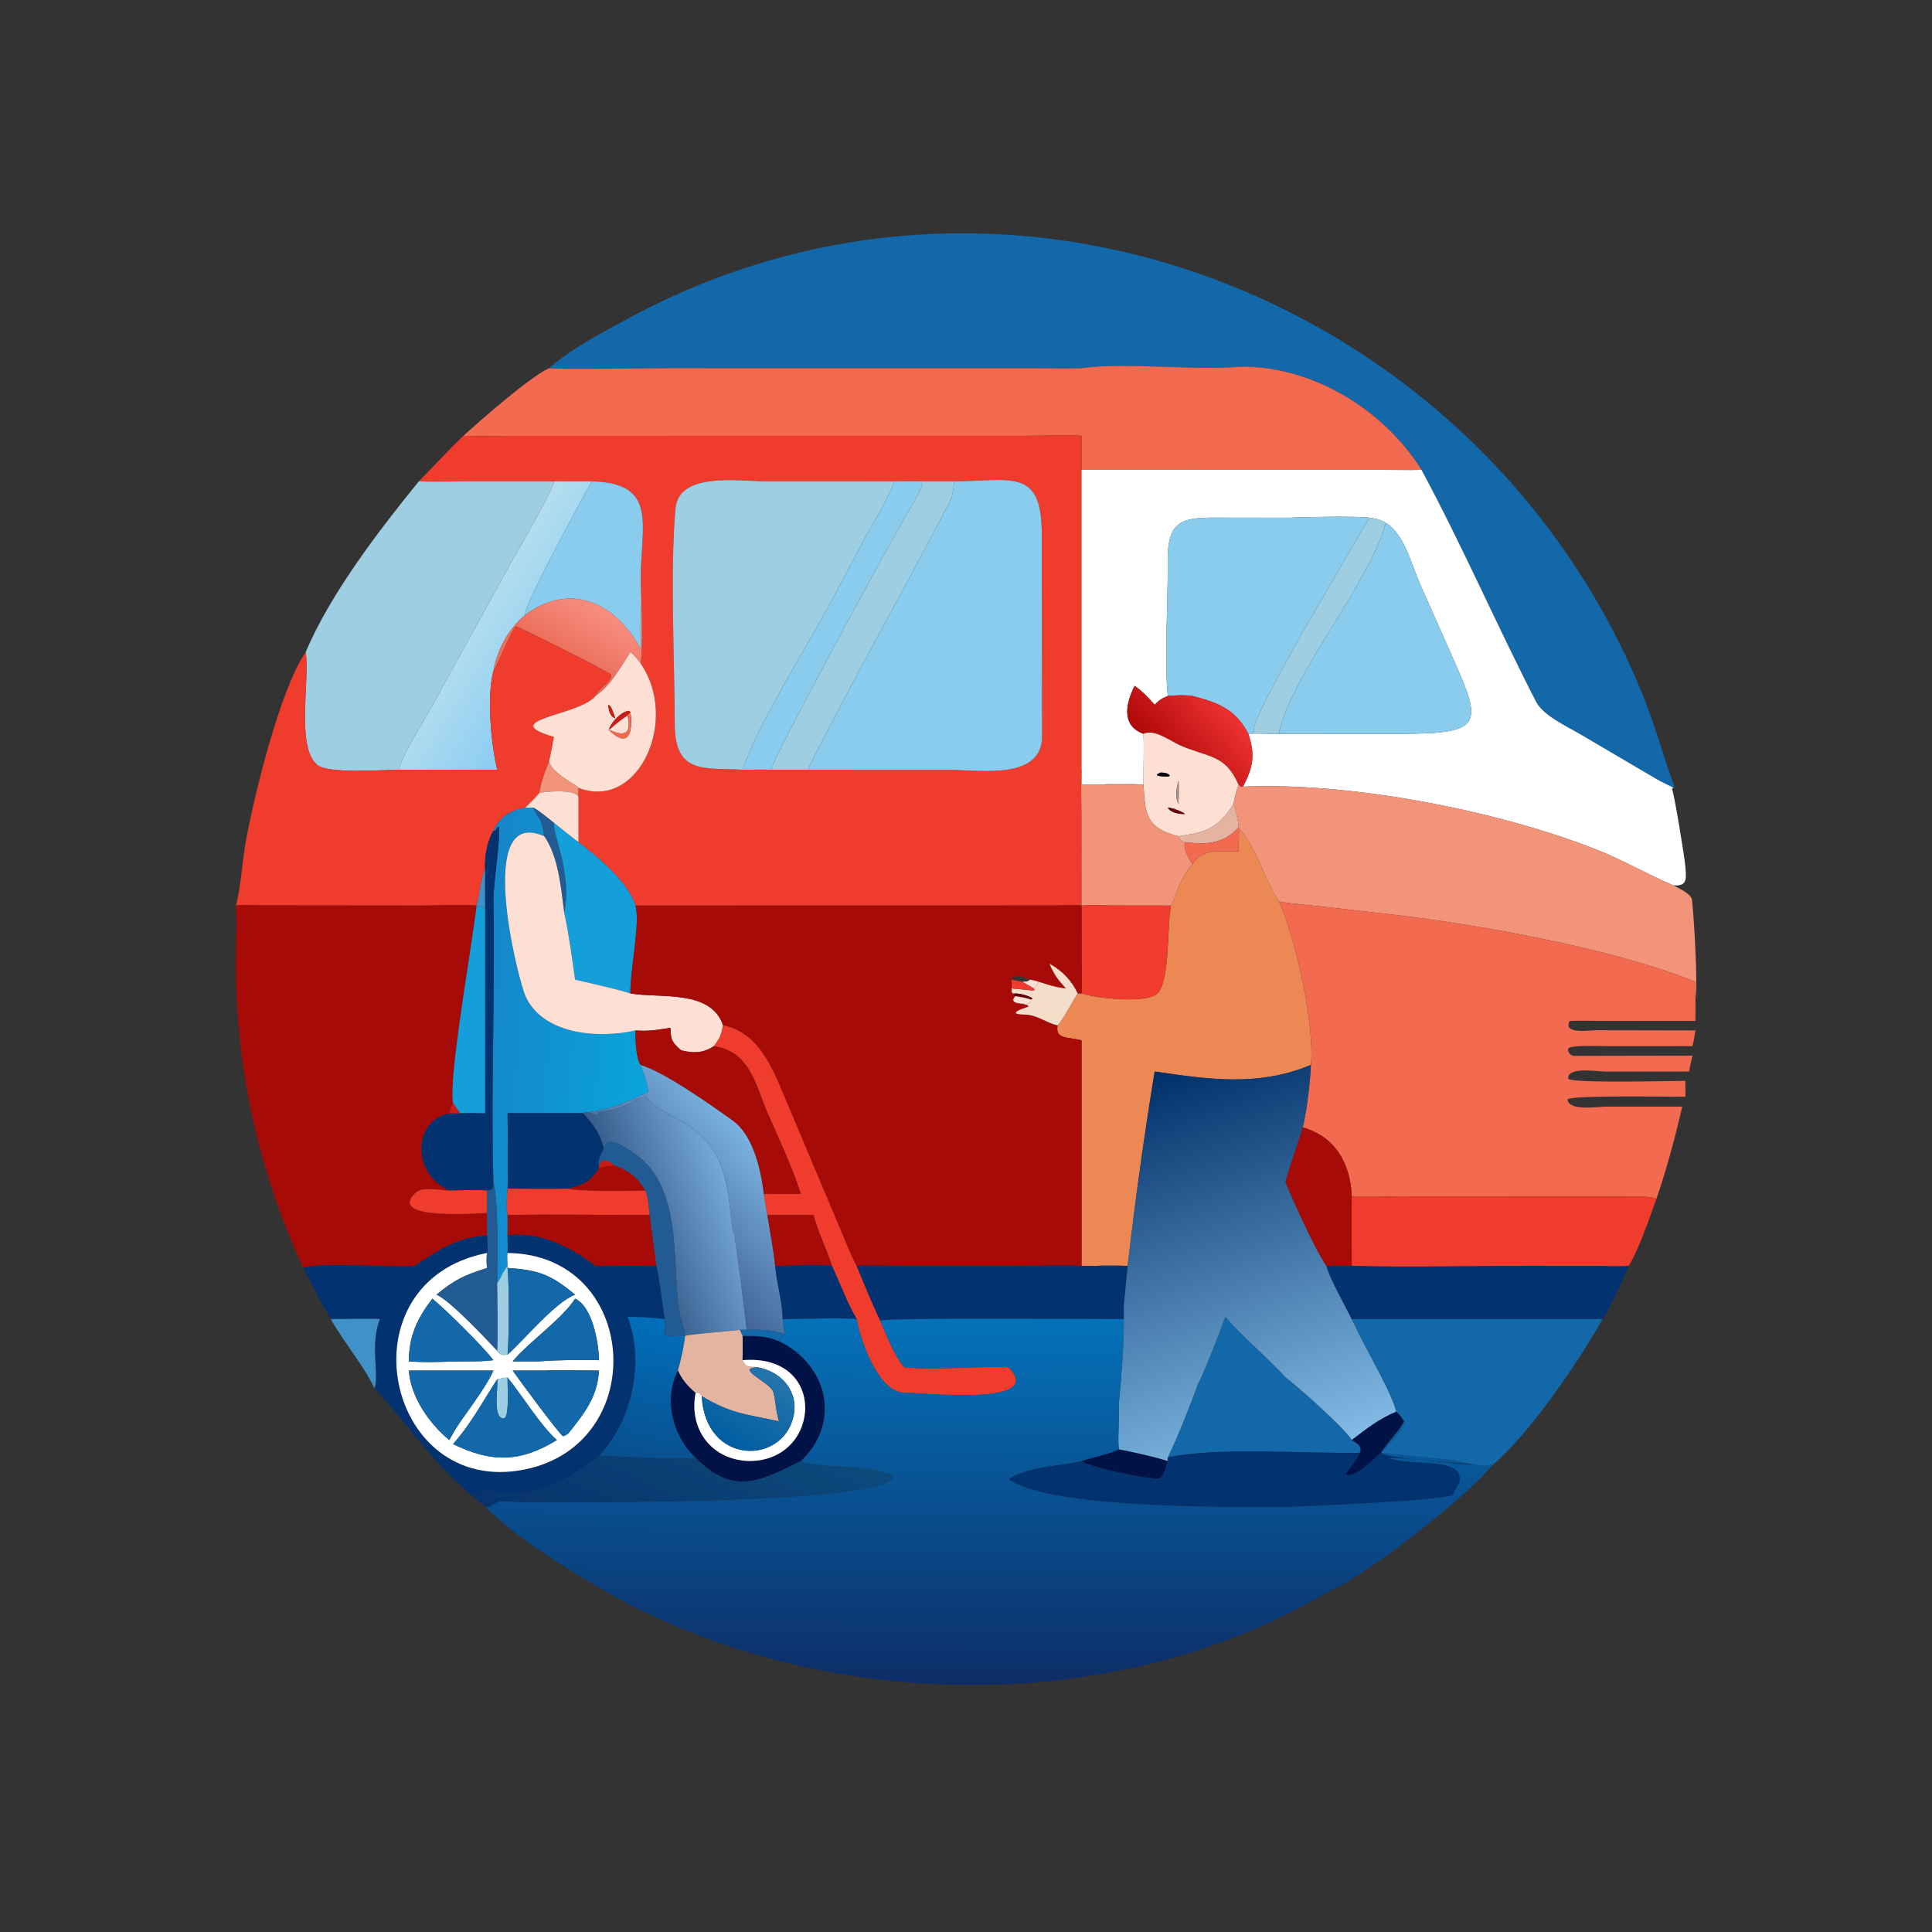 <?xml version="1.0" encoding="utf-8" ?><svg xmlns="http://www.w3.org/2000/svg" xmlns:xlink="http://www.w3.org/1999/xlink" width="1024" height="1024" viewBox="0 0 1024 1024"><rect x="0" y="0" width="1024" height="1024" fill="#333333" stroke="none"/><path fill="#1368AA" transform="scale(2 2)" d="M145.494 97.577C151.467 92.314 160.034 87.874 167.008 84.121C268.896 29.292 394.105 80.359 435.842 185.438C438.911 193.209 440.912 200.864 443.693 208.335L443.489 208.792C443 208.454 440.273 207.219 439.149 206.553L418.634 194.489C414.88 192.274 408.99 189.691 407.018 185.855C396.632 165.652 387.468 144.474 376.706 124.509C366.76 108.571 347.89 97.04 328.939 97.171C315.961 98.284 298.065 95.926 286.62 97.577C282.565 97.721 278.373 97.584 274.292 97.581L177.172 97.573C174.131 97.573 146.702 97.958 145.494 97.577Z"/><path fill="#F26A4F" transform="scale(2 2)" d="M122.799 115.498C127.125 111.576 140.387 99.883 145.494 97.577C146.702 97.958 174.131 97.573 177.172 97.573L274.292 97.581C278.373 97.584 282.565 97.721 286.62 97.577C298.065 95.926 315.961 98.284 328.939 97.171C347.89 97.04 366.76 108.571 376.706 124.509C373.498 124.648 369.847 124.518 366.589 124.516L286.62 124.509L286.62 115.498C283.375 115.177 276.291 115.484 272.609 115.49L137.149 115.505C132.502 115.513 127.404 115.648 122.799 115.498Z"/><path fill="#EF3C2D" transform="scale(2 2)" d="M110.993 127.559C115.035 123.498 118.604 119.499 122.799 115.498C127.404 115.648 132.502 115.513 137.149 115.505L272.609 115.49C276.291 115.484 283.375 115.177 286.62 115.498L286.62 124.509L286.62 203.455C286.358 207.485 286.603 212.916 286.613 217.07L286.62 239.983L286.62 239.983C285.973 239.823 280.185 239.958 279.107 239.962L168.402 239.983C166.507 233.808 158.43 227.089 153.31 223.201L153.31 211.126C153.206 210.096 153.223 209.834 153.31 208.792C169.252 214.927 180.069 190.811 169.795 175.858C170.497 169.984 170.029 159.681 169.795 153.687C169.776 139.261 174.596 128.012 156.848 127.559L146.787 127.559L123.295 127.563C119.322 127.568 114.892 127.733 110.993 127.559ZM236.919 127.559L202.582 127.544C195.749 127.543 179.846 125.017 179.005 134.762C177.527 151.877 178.777 174.5 178.811 191.967C178.837 205.522 187.028 203.33 196.794 203.996C199.313 203.974 201.877 203.921 204.391 203.996L214.065 203.996L251.271 204.011C259.439 204.012 276.726 207.041 276.155 194.531L276.089 141.566C276.062 123.841 267.994 127.491 252.957 127.559L244.536 127.559C242.026 127.489 239.436 127.541 236.919 127.559Z"/><path fill="white" transform="scale(2 2)" d="M286.62 124.509L366.589 124.516C369.847 124.518 373.498 124.648 376.706 124.509C387.468 144.474 396.632 165.652 407.018 185.855C408.99 189.691 414.88 192.274 418.634 194.489L439.149 206.553C440.273 207.219 443 208.454 443.489 208.792L443.061 209.038C443.599 209.703 446.467 227.367 446.622 229.515C446.846 232.606 447.381 234.939 443.489 234.64C436.88 231.902 430.528 228.086 423.159 225.176C397.014 214.853 358.173 207.234 329.41 208.465C332.067 203.285 332.726 200.15 330.813 194.464C334.271 194.26 337.805 194.637 340.671 194.464L369.424 194.485C393.376 194.501 393.169 192.596 384.653 173.521L376.268 154.607C374.044 149.596 372.178 141.521 367.265 138.567C365.795 137.694 364.571 137.388 362.883 137.206C360.373 136.743 344.943 136.988 341.88 137.206L325.846 137.185C314.087 137.156 309.158 136.541 309.466 149.405C309.55 159.475 308.499 175.181 309.491 184.44C307.875 185.084 307.212 185.498 306 186.77C304.382 184.958 302.708 183.117 300.684 181.755C298.409 186.316 296.985 192.251 303.028 194.464C303.224 199.065 302.976 203.382 303.028 207.948C300.401 207.767 294.647 207.476 292.167 207.948C290.416 208 288.394 207.949 286.62 207.948C286.669 206.338 286.697 205.062 286.62 203.455L286.62 124.509Z"/><path fill="#9DCEE2" transform="scale(2 2)" d="M196.794 203.996C187.028 203.33 178.837 205.522 178.811 191.967C178.777 174.5 177.527 151.877 179.005 134.762C179.846 125.017 195.749 127.543 202.582 127.544L236.919 127.559C236.199 130.757 230.95 139.334 229.043 142.856L219.373 161.044C213.189 172.409 200.573 192.52 196.794 203.996Z"/><path fill="#8ACCED" transform="scale(2 2)" d="M236.919 127.559C239.436 127.541 242.026 127.489 244.536 127.559C244.87 129.065 240.396 136.012 239.412 137.762L229.937 154.91C226.915 160.392 204.745 201.368 204.391 203.996C201.877 203.921 199.313 203.974 196.794 203.996C200.573 192.52 213.189 172.409 219.373 161.044L229.043 142.856C230.95 139.334 236.199 130.757 236.919 127.559Z"/><path fill="#9DCEE2" transform="scale(2 2)" d="M244.536 127.559L252.957 127.559C252.519 129.264 252.777 130.808 251.77 132.763C239.454 156.664 226.005 179.892 214.065 203.996L204.391 203.996C204.745 201.368 226.915 160.392 229.937 154.91L239.412 137.762C240.396 136.012 244.87 129.065 244.536 127.559Z"/><path fill="#8ACCED" transform="scale(2 2)" d="M252.957 127.559C267.994 127.491 276.062 123.841 276.089 141.566L276.155 194.531C276.726 207.041 259.439 204.012 251.271 204.011L214.065 203.996C226.005 179.892 239.454 156.664 251.77 132.763C252.777 130.808 252.519 129.264 252.957 127.559Z"/><path fill="#9DCEE2" transform="scale(2 2)" d="M81.001 172.815C87.612 157.228 100.426 140.565 110.993 127.559C114.892 127.733 119.322 127.568 123.295 127.563L146.787 127.559C147.092 129.014 136.788 146.643 135.088 149.699L114.117 187.818C112.434 190.878 105.81 201.307 105.822 203.996C101.706 203.993 87.081 205.145 84.124 202.759C78.35 198.152 82.169 180.169 81.001 172.815Z"/><defs><linearGradient id="gradient_0" gradientUnits="userSpaceOnUse" x1="125.256" y1="162.29" x2="147.787" y2="176.352"><stop offset="0" stop-color="#B5DEEE"/><stop offset="1" stop-color="#8BCDF3"/></linearGradient></defs><path fill="url(#gradient_0)" transform="scale(2 2)" d="M146.787 127.559L156.848 127.559C153.4 133.707 138.355 161.34 139.214 162.937C134.597 166.853 131.915 171.913 130.754 177.833C128.958 184.519 130.121 197.157 131.767 203.996L105.822 203.996C105.81 201.307 112.434 190.878 114.117 187.818L135.088 149.699C136.788 146.643 147.092 129.014 146.787 127.559Z"/><path fill="#8ACCED" transform="scale(2 2)" d="M156.848 127.559C174.596 128.012 169.776 139.261 169.795 153.687C169.71 159.69 169.968 166.07 169.795 171.973C163.261 159.896 151.315 154.008 139.214 162.937C138.355 161.34 153.4 133.707 156.848 127.559Z"/><path fill="#8ACCED" transform="scale(2 2)" d="M309.491 184.44C308.499 175.181 309.55 159.475 309.466 149.405C309.158 136.541 314.087 137.156 325.846 137.185L341.88 137.206C344.943 136.988 360.373 136.743 362.883 137.206C358.821 144.405 331.709 189.355 332.29 193.524L332.354 193.94C331.765 194.423 331.665 194.302 330.813 194.464C327.481 187.972 322.758 186.156 315.987 184.44C313.907 184.118 311.577 184.278 309.491 184.44Z"/><path fill="#9DCEE2" transform="scale(2 2)" d="M362.883 137.206C364.571 137.388 365.795 137.694 367.265 138.567C362.729 154.959 341.89 179.288 338.899 194.464C339.335 194.437 340.431 194.273 340.671 194.464C337.805 194.637 334.271 194.26 330.813 194.464L330.813 194.464C331.665 194.302 331.765 194.423 332.354 193.94L332.29 193.524C331.709 189.355 358.821 144.405 362.883 137.206Z"/><path fill="#8ACCED" transform="scale(2 2)" d="M338.899 194.464C341.89 179.288 362.729 154.959 367.265 138.567C372.178 141.521 374.044 149.596 376.268 154.607L384.653 173.521C393.169 192.596 393.376 194.501 369.424 194.485L340.671 194.464C340.431 194.273 339.335 194.437 338.899 194.464Z"/><defs><linearGradient id="gradient_1" gradientUnits="userSpaceOnUse" x1="150.624" y1="174.137" x2="158.909" y2="160.433"><stop offset="0" stop-color="#EC6F5C"/><stop offset="1" stop-color="#F78F81"/></linearGradient></defs><path fill="url(#gradient_1)" transform="scale(2 2)" d="M169.795 153.687C170.029 159.681 170.497 169.984 169.795 175.858C168.855 174.635 168.281 173.8 167.065 172.815C164.6 176.626 161.688 181.946 157.784 184.44C158.224 182.594 161.796 181.162 161.995 178.837C161.09 177.936 139.896 167.268 136.672 165.947C134.436 169.25 131.83 176.566 130.754 177.833C131.915 171.913 134.597 166.853 139.214 162.937C151.315 154.008 163.261 159.896 169.795 171.973C169.968 166.07 169.71 159.69 169.795 153.687Z"/><path fill="#EF3C2D" transform="scale(2 2)" d="M62.5 239.983C63.615 236.608 64.327 227.458 65.112 223.149C67.231 211.501 74.079 182.905 81.001 172.815C82.169 180.169 78.35 198.152 84.124 202.759C87.081 205.145 101.706 203.993 105.822 203.996L131.767 203.996C130.121 197.157 128.958 184.519 130.754 177.833C131.83 176.566 134.436 169.25 136.672 165.947C139.896 167.268 161.09 177.936 161.995 178.837C161.796 181.162 158.224 182.594 157.784 184.44C153.585 189.761 131.203 190.706 146.787 195.289C146.411 197.239 145.976 199.936 145.494 201.805C144.2 205.092 143.563 206.654 142.904 210.134C141.798 211.569 140.502 212.747 139.214 214.018C135.255 214.761 132.526 216.395 130.754 220.159C129.167 222.726 128.356 227.122 128.56 230.169C127.316 233.505 127.207 236.676 126.301 239.983C121.924 239.728 116.369 239.976 111.837 239.985L69.393 239.94C67.865 239.924 63.811 239.742 62.5 239.983Z"/><path fill="#FEDFD4" transform="scale(2 2)" d="M167.065 172.815C168.281 173.8 168.855 174.635 169.795 175.858C180.069 190.811 169.252 214.927 153.31 208.792C152.454 207.749 146.422 205.084 145.494 201.805C145.976 199.936 146.411 197.239 146.787 195.289C131.203 190.706 153.585 189.761 157.784 184.44C161.688 181.946 164.6 176.626 167.065 172.815ZM167.065 188.704L166.656 188.366C164.608 188.608 162.213 191.217 161.443 193.053L161.607 193.234C163.351 191.721 164.42 190.85 166.315 189.549C167.433 194.65 165.516 195.358 161.156 193.265C166.552 198.662 167.834 194.16 167.065 188.704ZM161.156 186.77C161.337 188.072 161.556 189.895 163.044 190.346C162.678 189.357 162.112 187.018 161.156 186.77Z"/><defs><linearGradient id="gradient_2" gradientUnits="userSpaceOnUse" x1="307.895" y1="201.062" x2="324.555" y2="186.937"><stop offset="0" stop-color="#B00808"/><stop offset="1" stop-color="#ED3131"/></linearGradient></defs><path fill="url(#gradient_2)" transform="scale(2 2)" d="M309.491 184.44C311.577 184.278 313.907 184.118 315.987 184.44C322.758 186.156 327.481 187.972 330.813 194.464L330.813 194.464C332.726 200.15 332.067 203.285 329.41 208.465C328.54 208.485 328.935 208.614 328.229 207.948C324.634 199.815 320.285 200.836 312.745 197.53C310.055 196.351 306.032 193.133 303.028 194.464C296.985 192.251 298.409 186.316 300.684 181.755C302.708 183.117 304.382 184.958 306 186.77C307.212 185.498 307.875 185.084 309.491 184.44Z"/><path fill="#CB1B16" transform="scale(2 2)" d="M163.044 190.346C161.556 189.895 161.337 188.072 161.156 186.77C162.112 187.018 162.678 189.357 163.044 190.346Z"/><path fill="#CB1B16" transform="scale(2 2)" d="M167.065 188.704L166.315 189.549C164.42 190.85 163.351 191.721 161.607 193.234L161.443 193.053C162.213 191.217 164.608 188.608 166.656 188.366L167.065 188.704Z"/><path fill="#F26A4F" transform="scale(2 2)" d="M166.315 189.549L167.065 188.704C167.834 194.16 166.552 198.662 161.156 193.265C165.516 195.358 167.433 194.65 166.315 189.549Z"/><path fill="#FEDFD4" transform="scale(2 2)" d="M303.028 194.464C306.032 193.133 310.055 196.351 312.745 197.53C320.285 200.836 324.634 199.815 328.229 207.948C327.721 209.419 327.085 211.492 326.946 213.042C322.66 219.603 319.737 220.519 312.282 221.618C303.659 219.393 303.475 215.723 303.028 207.948C299.46 207.853 295.813 208.044 292.167 207.948C294.647 207.476 300.401 207.767 303.028 207.948C302.976 203.382 303.224 199.065 303.028 194.464ZM307.575 204.726L306.675 205.164L306.622 205.482C307.636 205.833 308.422 205.764 309.491 205.777L310.012 205.633C309.691 204.829 308.356 204.76 307.575 204.726ZM312.282 206.889C311.819 208.907 311.35 211.141 312.282 213.042C312.364 212.299 312.474 207.399 312.282 206.889ZM309.491 214.018C310.212 215.449 312.609 215.758 314.054 215.729C313.304 215.042 310.594 214.052 309.491 214.018Z"/><path fill="#F29479" transform="scale(2 2)" d="M142.904 210.134C143.563 206.654 144.2 205.092 145.494 201.805C146.422 205.084 152.454 207.749 153.31 208.792C153.223 209.834 153.206 210.096 153.31 211.126C152.213 209.119 145.056 209.702 142.904 210.134Z"/><path fill="#F29479" transform="scale(2 2)" d="M286.62 203.455C286.697 205.062 286.669 206.338 286.62 207.948C288.394 207.949 290.416 208 292.167 207.948C295.813 208.044 299.46 207.853 303.028 207.948C303.475 215.723 303.659 219.393 312.282 221.618C312.809 222.628 312.878 222.804 314.054 223.201C313.423 224.824 315.14 227.634 315.987 229.048C311.9 233.825 311.384 238.749 310.337 239.983L295.264 239.959C292.841 239.94 288.837 239.764 286.62 239.983L286.613 217.07C286.603 212.916 286.358 207.485 286.62 203.455Z"/><path fill="#070706" transform="scale(2 2)" d="M309.491 205.777C308.422 205.764 307.636 205.833 306.622 205.482L306.675 205.164L307.575 204.726C308.356 204.76 309.691 204.829 310.012 205.633L309.491 205.777Z"/><path fill="#9F8E8C" transform="scale(2 2)" d="M312.282 213.042C311.35 211.141 311.819 208.907 312.282 206.889C312.474 207.399 312.364 212.299 312.282 213.042Z"/><path fill="#F29479" transform="scale(2 2)" d="M328.229 207.948C328.935 208.614 328.54 208.485 329.41 208.465C358.173 207.234 397.014 214.853 423.159 225.176C430.528 228.086 436.88 231.902 443.489 234.64C445.097 235.515 448.266 236.882 448.426 238.61C448.939 244.172 449.99 259.865 449.308 264.842C449.116 263.336 449.248 261.705 449.308 260.173C427.718 251.476 393.582 245.369 370.823 242.578L350.315 240.241C346.946 239.871 342.461 239.516 339.191 238.958L338.899 238.906C335.016 232.729 333.073 224.848 328.229 219.34C328.249 217.669 327.396 214.676 326.946 213.042C327.085 211.492 327.721 209.419 328.229 207.948Z"/><path fill="#FEDFD4" transform="scale(2 2)" d="M142.904 210.134C145.056 209.702 152.213 209.119 153.31 211.126L153.31 223.201C151.161 221.654 148.871 219.733 146.787 218.061C145.3 216.881 142.886 214.826 141.281 214.018L139.214 214.018C140.502 212.747 141.798 211.569 142.904 210.134Z"/><path fill="#E3B4A0" transform="scale(2 2)" d="M312.282 221.618C319.737 220.519 322.66 219.603 326.946 213.042C327.396 214.676 328.249 217.669 328.229 219.34L328.229 219.34C323.978 223.771 319.731 223.815 314.054 223.201C312.878 222.804 312.809 222.628 312.282 221.618Z"/><defs><linearGradient id="gradient_3" gradientUnits="userSpaceOnUse" x1="127.358" y1="274.657" x2="171.959" y2="278.884"><stop offset="0" stop-color="#1586C9"/><stop offset="1" stop-color="#09A4DB"/></linearGradient></defs><path fill="url(#gradient_3)" transform="scale(2 2)" d="M130.754 220.159C132.526 216.395 135.255 214.761 139.214 214.018L141.281 214.018C143.027 217.707 143.585 216.703 144.231 221.618C125.649 213.329 137.239 259.742 139.364 264.226C144.161 274.347 158.999 275.262 168.402 273.075C168.422 275.395 168.418 280.267 169.795 282.23C170.294 283.87 172.044 288.133 171.67 289.443C164.876 292.639 161.288 294.339 153.31 295.013L134.514 295.013C134.549 301.055 134.73 309.035 134.514 315.009C134.348 316.686 134.091 320.402 134.514 322.018C134.534 323.816 134.542 325.57 134.514 327.367C134.517 328.749 134.585 330.727 134.514 332.059C134.324 333.319 134.56 334.231 134.514 335.492C133.135 337.128 132.74 338.793 131.767 340.031C131.676 333.488 132.264 319.251 130.754 313.3C130.064 288.498 131.225 263.167 130.781 238.327C130.708 234.26 132.802 221.765 132.145 218.941L131.132 220.228L130.754 220.159Z"/><path fill="#65010C" transform="scale(2 2)" d="M314.054 215.729C312.609 215.758 310.212 215.449 309.491 214.018C310.594 214.052 313.304 215.042 314.054 215.729Z"/><path fill="#225B93" transform="scale(2 2)" d="M144.231 221.618C143.585 216.703 143.027 217.707 141.281 214.018C142.886 214.826 145.3 216.881 146.787 218.061C146.559 221.471 151.747 231.98 149.506 241.828C148.695 235.335 147.939 226.902 144.231 221.618Z"/><path fill="#149FDA" transform="scale(2 2)" d="M146.787 218.061C148.871 219.733 151.161 221.654 153.31 223.201C158.43 227.089 166.507 233.808 168.402 239.983C169.734 244.694 167.016 256.337 167.065 263.258C162.729 261.936 156.915 260.685 152.399 259.615C151.558 253.542 150.81 247.826 149.506 241.828C151.747 231.98 146.559 221.471 146.787 218.061Z"/><path fill="#033270" transform="scale(2 2)" d="M128.56 230.169C128.356 227.122 129.167 222.726 130.754 220.159L131.132 220.228L132.145 218.941C132.802 221.765 130.708 234.26 130.781 238.327C131.225 263.167 130.064 288.498 130.754 313.3C130.714 314.467 130.918 314.512 130.339 315.221L129.04 315.524C127.081 315.21 121.216 315.46 119.064 315.524C109.071 311.13 109.249 297.061 119.064 295.013C120.142 295.109 120.886 295.059 121.962 295.013C124.072 294.899 126.43 294.983 128.56 295.013L128.56 240.811C128.53 237.263 128.479 233.716 128.56 230.169Z"/><path fill="#EB8853" transform="scale(2 2)" d="M328.229 219.34C333.073 224.848 335.016 232.729 338.899 238.906C343.337 248.311 348.517 272.006 347.387 282.23C333.373 288.05 320.23 286.035 306 283.968C303.12 301.596 300.904 317.676 298.842 335.492C296.065 335.39 293.245 335.247 290.475 335.492L286.62 335.492L286.62 275.692C282.583 274.702 279.66 275.451 280.258 271.734C281.091 271.195 284.561 264.832 285.586 263.258L286.62 263.258C290.652 264.608 303.312 265.924 306.495 263.471C310.16 260.646 309.238 245.168 310.269 240.293L310.337 239.983C311.384 238.749 311.9 233.825 315.987 229.048C318.808 224.639 323.575 225.602 328.229 225.688C328.078 223.437 328.567 221.117 328.229 219.34L328.229 219.34Z"/><path fill="#F26A4F" transform="scale(2 2)" d="M328.229 219.34C328.567 221.117 328.078 223.437 328.229 225.688C323.575 225.602 318.808 224.639 315.987 229.048C315.14 227.634 313.423 224.824 314.054 223.201C319.731 223.815 323.978 223.771 328.229 219.34Z"/><path fill="#FEDFD4" transform="scale(2 2)" d="M168.402 273.075C158.999 275.262 144.161 274.347 139.364 264.226C137.239 259.742 125.649 213.329 144.231 221.618C147.939 226.902 148.695 235.335 149.506 241.828C150.81 247.826 151.558 253.542 152.399 259.615C156.915 260.685 162.729 261.936 167.065 263.258C174.552 264.667 188.38 262.041 191.623 271.734C191.056 274.504 190.881 274.928 189.224 277.235C186.157 279.161 183.863 279.142 180.5 278.348C178.029 276.155 177.742 275.581 177.677 272.38C174.139 272.929 171.985 273.358 168.402 273.075Z"/><path fill="#4091C9" transform="scale(2 2)" d="M126.301 239.983C127.207 236.676 127.316 233.505 128.56 230.169C128.479 233.716 128.53 237.263 128.56 240.811C127.547 240.24 127.419 240.1 126.301 239.983L126.301 239.983Z"/><path fill="#F26A4F" transform="scale(2 2)" d="M338.899 238.906L339.191 238.958C342.461 239.516 346.946 239.871 350.315 240.241L370.823 242.578C393.582 245.369 427.718 251.476 449.308 260.173C449.248 261.705 449.116 263.336 449.308 264.842C449.327 266.75 449.358 268.65 449.308 270.558L425.262 270.557C423.887 270.556 416.855 270.426 415.982 270.584C414.052 274.187 421.342 273.021 422.893 273.026L449.308 273.075C449.075 274.486 448.873 275.844 448.533 277.235L427.015 277.247C425.079 277.248 416.684 276.862 415.609 277.802C415.297 278.846 416.266 279.823 417.344 279.816L448.533 279.761C448.297 280.793 447.733 283.031 447.667 283.968L425.853 283.982C423.162 283.986 415.195 282.568 415.62 285.92C417.299 287.13 443.46 286.44 446.627 286.437C446.644 287.554 446.729 289.647 446.627 290.662C442.964 290.662 416.573 290.208 415.404 291.335C415.741 294.594 423.345 293.255 425.742 293.254L445.816 293.255C443.993 301.15 441.616 310.163 438.941 317.773C437.72 316.808 430.89 317.115 428.799 317.11L370.727 317.048C368.828 317.039 359.339 317.354 358.236 317.066C357.87 308.356 353.946 301.265 345.239 298.767C346.29 294.429 347.224 286.858 347.387 282.23C348.517 272.006 343.337 248.311 338.899 238.906Z"/><path fill="#A70B08" transform="scale(2 2)" d="M62.5 239.983C63.811 239.742 67.865 239.924 69.393 239.94L111.837 239.985C116.369 239.976 121.924 239.728 126.301 239.983L126.301 239.983C125.165 250.255 118.806 285.383 120.063 292.303C119.578 293.272 119.134 293.937 119.064 295.013C109.249 297.061 109.071 311.13 119.064 315.524C116.879 315.398 111.924 314.446 110.227 316.003C101.848 323.694 128.096 321.407 129.04 321.465C129.116 323.562 129.107 325.268 129.04 327.367C120.461 328.176 116.66 331.105 109.813 335.492C103.156 336.056 85.704 334.303 80.362 336.01C68.381 310.076 62.322 282.561 62.499 253.977C62.528 249.288 62.837 244.658 62.5 239.983Z"/><path fill="#EF3C2D" transform="scale(2 2)" d="M286.62 239.983C288.837 239.764 292.841 239.94 295.264 239.959L310.337 239.983L310.269 240.293C309.238 245.168 310.16 260.646 306.495 263.471C303.312 265.924 290.652 264.608 286.62 263.258C286.827 260.913 286.656 257.664 286.646 255.227L286.62 239.983L286.62 239.983Z"/><path fill="#A70B08" transform="scale(2 2)" d="M168.402 239.983L279.107 239.962C280.185 239.958 285.973 239.823 286.62 239.983L286.646 255.227C286.656 257.664 286.827 260.913 286.62 263.258L285.586 263.258C284.009 259.853 281.414 257.174 278.123 255.405C279.389 258.393 280.321 259.54 282.473 261.946C279.695 261.662 277.92 261.03 275.249 260.173C274.428 259.903 273.825 259.789 272.975 259.615C271.599 259.19 268.752 257.732 268.092 259.615C268.125 260.425 268.184 261.136 268.092 261.946L268.082 262.932L268.424 263.271L269.098 263.258L268.675 263.695L269.098 264C267.557 265.544 269.416 265.906 270.957 265.997C274.671 266.863 270.997 266.877 269.372 268.102L269.194 268.504C269.881 268.939 271.371 268.816 272.391 268.927C275.113 269.225 277.774 271.223 280.258 271.734C279.66 275.451 282.583 274.702 286.62 275.692L286.62 335.492C282.604 335.202 275.461 335.494 271.083 335.497L238.798 335.49C237.354 335.488 227.481 335.285 227.038 335.492C225.943 333.858 223.197 326.87 222.257 324.698L209.277 293.925C205.593 285.427 202.053 273.698 191.623 271.734C188.38 262.041 174.552 264.667 167.065 263.258C167.016 256.337 169.734 244.694 168.402 239.983Z"/><path fill="#149FDA" transform="scale(2 2)" d="M126.301 239.983C127.419 240.1 127.547 240.24 128.56 240.811L128.56 295.013C126.43 294.983 124.072 294.899 121.962 295.013C121.139 294.025 120.735 293.372 120.063 292.303C118.806 285.383 125.165 250.255 126.301 239.983Z"/><path fill="#F4DDC9" transform="scale(2 2)" d="M275.249 260.173C277.92 261.03 279.695 261.662 282.473 261.946C280.321 259.54 279.389 258.393 278.123 255.405C281.414 257.174 284.009 259.853 285.586 263.258C284.561 264.832 281.091 271.195 280.258 271.734C277.774 271.223 275.113 269.225 272.391 268.927C271.371 268.816 269.881 268.939 269.194 268.504L269.372 268.102C270.997 266.877 274.671 266.863 270.957 265.997C271.806 266.019 272.512 266.205 273.087 265.559L272.975 264.842L273.588 264.817L273.445 264.438C271.978 263.694 270.734 263.38 269.098 263.258L268.424 263.271L268.082 262.932L268.092 261.946C270.136 262.14 271.932 262.279 273.979 262.533L274.138 262.273L273.974 261.946C274.661 261.178 274.773 261.069 275.249 260.173Z"/><path fill="#FEDFD4" transform="scale(2 2)" d="M272.975 259.615C273.825 259.789 274.428 259.903 275.249 260.173C274.773 261.069 274.661 261.178 273.974 261.946C273.01 261.432 271.911 260.739 270.957 260.173C272.095 260.038 272.253 260.218 272.975 259.615Z"/><path fill="#EF3C2D" transform="scale(2 2)" d="M268.092 259.615C269.077 259.839 269.946 260.056 270.957 260.173C271.911 260.739 273.01 261.432 273.974 261.946L274.138 262.273L273.979 262.533C271.932 262.279 270.136 262.14 268.092 261.946C268.184 261.136 268.125 260.425 268.092 259.615Z"/><path fill="#65010C" transform="scale(2 2)" d="M269.098 263.258C270.734 263.38 271.978 263.694 273.445 264.438L273.588 264.817L272.975 264.842C272.046 264.436 270.167 264.186 269.098 264L268.675 263.695L269.098 263.258Z"/><path fill="#FEDFD4" transform="scale(2 2)" d="M270.957 265.997C269.416 265.906 267.557 265.544 269.098 264C270.167 264.186 272.046 264.436 272.975 264.842L273.087 265.559C272.512 266.205 271.806 266.019 270.957 265.997Z"/><path fill="#EF3C2D" transform="scale(2 2)" d="M191.623 271.734C202.053 273.698 205.593 285.427 209.277 293.925L222.257 324.698C223.197 326.87 225.943 333.858 227.038 335.492C229.043 340.331 231.019 345.257 233.269 349.981C234.822 353.598 237.077 359.533 239.681 362.344C247.957 363.194 258.614 361.97 267.287 362.344C277.532 372.817 244.546 369.085 239.751 369.094C232.665 369.108 227.878 354.805 227.038 349.58C224.438 345.197 222.681 340.201 220.477 335.492C219.233 331.409 216.466 325.779 215.61 322.018L203.364 322.018C202.938 320.098 202.684 318.298 202.396 316.352C205.702 316.4 208.879 316.451 212.184 316.352C210.039 309.426 206.506 302.031 203.592 295.368C200.163 287.531 198.928 278.806 189.224 277.235C190.881 274.928 191.056 274.504 191.623 271.734Z"/><path fill="#A70B08" transform="scale(2 2)" d="M168.402 273.075C171.985 273.358 174.139 272.929 177.677 272.38C177.742 275.581 178.029 276.155 180.5 278.348C183.863 279.142 186.157 279.161 189.224 277.235C198.928 278.806 200.163 287.531 203.592 295.368C206.506 302.031 210.039 309.426 212.184 316.352C208.879 316.451 205.702 316.4 202.396 316.352C201.615 309.99 199.63 300.91 194.162 296.973C188.356 292.793 176.19 284.2 169.795 282.23C168.418 280.267 168.422 275.395 168.402 273.075Z"/><defs><linearGradient id="gradient_4" gradientUnits="userSpaceOnUse" x1="176.357" y1="328.183" x2="201.819" y2="305.313"><stop offset="0" stop-color="#416396"/><stop offset="1" stop-color="#7AB2E0"/></linearGradient></defs><path fill="url(#gradient_4)" transform="scale(2 2)" d="M169.795 282.23C176.19 284.2 188.356 292.793 194.162 296.973C199.63 300.91 201.615 309.99 202.396 316.352C202.684 318.298 202.938 320.098 203.364 322.018C204.024 326.05 205.048 331.464 205.428 335.492C205.828 339.965 207.233 344.572 207.402 348.994L207.402 349.58C207.587 350.98 207.691 352.122 208.106 353.48C203.205 352.378 202.983 352.391 197.869 352.411C196.916 343.967 195.837 335.784 194.659 327.367C193.218 325.012 194.12 312.991 189.18 305.155C183.661 296.4 174.863 295.69 171.242 290.674C170.686 289.905 166.282 292.767 165.334 293.152C162.676 294.229 160.56 294.317 158.269 294.911L158.581 295.375C157.888 295.915 156.648 294.259 154.533 295.013C154.204 295.063 153.662 295.023 153.31 295.013C161.288 294.339 164.876 292.639 171.67 289.443C172.044 288.133 170.294 283.87 169.795 282.23Z"/><defs><linearGradient id="gradient_5" gradientUnits="userSpaceOnUse" x1="304.977" y1="284.183" x2="340.071" y2="387.354"><stop offset="0" stop-color="#002F68"/><stop offset="1" stop-color="#82BBE5"/></linearGradient></defs><path fill="url(#gradient_5)" transform="scale(2 2)" d="M306 283.968C320.23 286.035 333.373 288.05 347.387 282.23C347.224 286.858 346.29 294.429 345.239 298.767C343.925 303.199 341.684 309.196 340.671 313.3C342.767 318.447 348.572 331.215 351.52 335.492C352.398 338.877 356.517 346.03 358.236 349.58L359.161 351.441C361.404 356.479 369.122 369.504 370.013 374.125C365.354 376.072 362.206 378.603 358.236 381.629C356.45 378.644 343.644 367.196 340.671 365.053C335.826 359.685 328.676 353.768 324.734 348.994C323.952 351.302 318.681 364.909 317.615 366.541C315.148 373.095 312.519 379.945 309.491 386.272L309.491 387.223C305.173 385.897 300.942 384.997 296.516 384.112C296.153 381.901 296.647 374.931 296.516 371.798C297.15 365.252 297.885 356.048 297.801 349.58L297.801 345.692L298.842 335.492C296.076 335.526 293.232 335.604 290.475 335.492C293.245 335.247 296.065 335.39 298.842 335.492C300.904 317.676 303.12 301.596 306 283.968Z"/><defs><linearGradient id="gradient_6" gradientUnits="userSpaceOnUse" x1="167.383" y1="326.959" x2="194.025" y2="316.344"><stop offset="0" stop-color="#355B8A"/><stop offset="1" stop-color="#76A9D7"/></linearGradient></defs><path fill="url(#gradient_6)" transform="scale(2 2)" d="M154.533 295.013C156.648 294.259 157.888 295.915 158.581 295.375L158.269 294.911C160.56 294.317 162.676 294.229 165.334 293.152C166.282 292.767 170.686 289.905 171.242 290.674C174.863 295.69 183.661 296.4 189.18 305.155C194.12 312.991 193.218 325.012 194.659 327.367C195.837 335.784 196.916 343.967 197.869 352.411L196.062 352.411C193.354 352.837 183.056 353.49 181.54 354.054L181.54 354.054C181.507 352.297 180.002 348.614 179.747 346.251C178.243 332.333 180.412 314.101 168.058 305.644C166.084 304.293 160.226 300.103 160.216 304.739L160.046 304.345C158.721 299.777 157.525 298.545 154.533 295.013Z"/><path fill="#CB1B16" transform="scale(2 2)" d="M119.064 295.013C119.134 293.937 119.578 293.272 120.063 292.303C120.735 293.372 121.139 294.025 121.962 295.013C120.886 295.059 120.142 295.109 119.064 295.013Z"/><path fill="#033270" transform="scale(2 2)" d="M134.514 295.013L153.31 295.013C153.662 295.023 154.204 295.063 154.533 295.013C157.525 298.545 158.721 299.777 160.046 304.345C159.236 305.907 158.39 307.185 158.741 308.898L158.741 309.674C156.334 313.273 154.561 313.976 150.643 315.009C145.478 315.165 139.719 315.027 134.514 315.009C134.73 309.035 134.549 301.055 134.514 295.013Z"/><path fill="#A70B08" transform="scale(2 2)" d="M345.239 298.767C353.946 301.265 357.87 308.356 358.236 317.066C358.132 323.198 358.253 329.356 358.236 335.492C356.125 335.422 353.694 335.513 351.52 335.492C348.572 331.215 342.767 318.447 340.671 313.3C341.684 309.196 343.925 303.199 345.239 298.767Z"/><path fill="#225B93" transform="scale(2 2)" d="M158.741 308.898C158.39 307.185 159.236 305.907 160.046 304.345L160.216 304.739C160.226 300.103 166.084 304.293 168.058 305.644C180.412 314.101 178.243 332.333 179.747 346.251C180.002 348.614 181.507 352.297 181.54 354.054C179.907 354.127 177.858 354.062 176.191 354.054C176.229 352.504 176.265 351.131 176.191 349.58C175.705 347.134 174.473 336.669 173.936 335.492L172.13 322.018C171.938 320.09 171.771 317.257 170.982 315.524C168.918 311.971 166.782 310.405 163.044 308.898C161.212 307.754 159.913 306.482 158.741 308.898Z"/><path fill="#CB1B16" transform="scale(2 2)" d="M163.044 308.898C161.336 309.091 160.276 308.957 158.741 309.674L158.741 308.898C159.913 306.482 161.212 307.754 163.044 308.898Z"/><path fill="#A70B08" transform="scale(2 2)" d="M158.741 309.674C160.276 308.957 161.336 309.091 163.044 308.898C166.782 310.405 168.918 311.971 170.982 315.524C167.13 315.595 153.709 315.858 150.643 315.009C154.561 313.976 156.334 313.273 158.741 309.674Z"/><path fill="#225B93" transform="scale(2 2)" d="M130.754 313.3C132.264 319.251 131.676 333.488 131.767 340.031C131.834 342.14 131.996 357.315 131.767 358.01C128.822 354.841 119.067 344.465 115.606 343.11C120.432 339.11 123.034 337.891 129.04 336.01C128.903 334.317 128.841 333.759 129.04 332.059C129.393 330.945 129.124 328.612 129.04 327.367C129.107 325.268 129.116 323.562 129.04 321.465L129.04 315.524L130.339 315.221C130.918 314.512 130.714 314.467 130.754 313.3Z"/><path fill="#EF3C2D" transform="scale(2 2)" d="M134.514 315.009C139.719 315.027 145.478 315.165 150.643 315.009C153.709 315.858 167.13 315.595 170.982 315.524C171.771 317.257 171.938 320.09 172.13 322.018C159.933 322.016 146.611 321.731 134.514 322.018C134.091 320.402 134.348 316.686 134.514 315.009Z"/><path fill="#EF3C2D" transform="scale(2 2)" d="M129.04 321.465C128.096 321.407 101.848 323.694 110.227 316.003C111.924 314.446 116.879 315.398 119.064 315.524C121.216 315.46 127.081 315.21 129.04 315.524L129.04 321.465Z"/><path fill="#EF3C2D" transform="scale(2 2)" d="M358.236 317.066C359.339 317.354 368.828 317.039 370.727 317.048L428.799 317.11C430.89 317.115 437.72 316.808 438.941 317.773C437.246 322.52 434.229 331.26 431.631 335.492C429.617 335.683 424.969 335.516 422.764 335.511L405.214 335.492C390.001 335.487 373.303 335.874 358.236 335.492C358.253 329.356 358.132 323.198 358.236 317.066Z"/><path fill="#A70B08" transform="scale(2 2)" d="M134.514 322.018C146.611 321.731 159.933 322.016 172.13 322.018L173.936 335.492C168.615 335.421 163.118 335.49 157.784 335.492C150.934 330.384 143.272 326.389 134.514 327.367C134.542 325.57 134.534 323.816 134.514 322.018Z"/><path fill="#A70B08" transform="scale(2 2)" d="M203.364 322.018L215.61 322.018C216.466 325.779 219.233 331.409 220.477 335.492C216.71 334.892 209.598 335.505 205.428 335.492C205.048 331.464 204.024 326.05 203.364 322.018Z"/><path fill="#033270" transform="scale(2 2)" d="M134.514 327.367C143.272 326.389 150.934 330.384 157.784 335.492C162.946 342.038 162.674 341.654 166.315 348.994C170.947 360.843 167.535 376.686 158.741 385.783C139.851 401.235 129.749 393.268 124.683 396.123C114.174 387.062 108.112 377.507 99.272 367.929C100.51 363.514 97.968 356.792 100.641 349.58C103.654 344.348 106.876 340.312 109.813 335.492C116.66 331.105 120.461 328.176 129.04 327.367C129.124 328.612 129.393 330.945 129.04 332.059C90.207 339.703 102.023 397.061 139.178 389.402C172.69 382.495 169.32 332.388 134.514 332.059C134.585 330.727 134.517 328.749 134.514 327.367Z"/><path fill="white" transform="scale(2 2)" d="M134.514 332.059C169.32 332.388 172.69 382.495 139.178 389.402C102.023 397.061 90.207 339.703 129.04 332.059C128.841 333.759 128.903 334.317 129.04 336.01C123.034 337.891 120.432 339.11 115.606 343.11C119.067 344.465 128.822 354.841 131.767 358.01C132.74 359.215 132.985 359.138 134.514 358.99C138.927 355.043 147.247 344.979 152.399 343.11C146.059 337.786 142.679 336.559 134.514 336.01L134.514 335.492C134.56 334.231 134.324 333.319 134.514 332.059ZM134.514 365.053C134.151 365.114 131.955 365.412 131.767 365.522C127.911 371.412 124.849 377.325 120.063 382.686C130.201 387.661 137.873 387.601 147.573 381.629C143.521 378.154 138.137 369.498 134.514 365.053ZM152.399 344.157C149.231 349.331 139.801 355.934 135.868 360.773L142.904 360.773C148.06 360.374 153.566 360.379 158.741 360.46C158.682 356.032 157.033 346.228 152.399 344.157ZM114.577 344.157C110.561 349.373 108.354 354.085 108.355 360.773C113.649 361.208 118.593 360.754 123.883 360.773C126.373 360.755 128.28 360.8 130.754 360.46C128.313 357.144 118.445 347.349 114.577 344.157ZM144.231 363.222L135.868 363.222C137.668 365.771 147.502 379.146 149.187 380.619C149.983 380.36 149.956 380.342 150.643 379.84C154.808 374.632 158.316 370.259 158.741 363.222C155.448 363.215 147.165 362.976 144.231 363.222ZM108.355 363.222C108.806 370.177 113.803 377.32 119.064 381.629C120.637 378.697 121.906 376.809 123.883 374.125C125.913 371.254 129.438 366.327 130.754 363.222L108.355 363.222Z"/><path fill="#9DCEE2" transform="scale(2 2)" d="M131.767 340.031C132.74 338.793 133.135 337.128 134.514 335.492L134.514 336.01C134.978 340.769 134.917 354.167 134.514 358.99C132.985 359.138 132.74 359.215 131.767 358.01C131.996 357.315 131.834 342.14 131.767 340.031Z"/><path fill="#033270" transform="scale(2 2)" d="M157.784 335.492C163.118 335.49 168.615 335.421 173.936 335.492C174.473 336.669 175.705 347.134 176.191 349.58C172.356 349.136 170.136 349.016 166.315 348.994C162.674 341.654 162.946 342.038 157.784 335.492Z"/><path fill="#033270" transform="scale(2 2)" d="M205.428 335.492C209.598 335.505 216.71 334.892 220.477 335.492C222.681 340.201 224.438 345.197 227.038 349.58C221.713 349.14 213.17 349.604 207.402 349.58L207.402 348.994C207.233 344.572 205.828 339.965 205.428 335.492Z"/><path fill="#033270" transform="scale(2 2)" d="M227.038 335.492C227.481 335.285 237.354 335.488 238.798 335.49L271.083 335.497C275.461 335.494 282.604 335.202 286.62 335.492L290.475 335.492C293.232 335.604 296.076 335.526 298.842 335.492L297.801 345.692L297.801 349.58C291.065 349.607 235.014 349.154 233.269 349.981C231.019 345.257 229.043 340.331 227.038 335.492Z"/><path fill="#033270" transform="scale(2 2)" d="M351.52 335.492C353.694 335.513 356.125 335.422 358.236 335.492C373.303 335.874 390.001 335.487 405.214 335.492L422.764 335.511C424.969 335.516 429.617 335.683 431.631 335.492C429.817 339.625 427.114 345.743 424.703 349.58L358.236 349.58C356.517 346.03 352.398 338.877 351.52 335.492Z"/><path fill="#033270" transform="scale(2 2)" d="M80.362 336.01C85.704 334.303 103.156 336.056 109.813 335.492C106.876 340.312 103.654 344.348 100.641 349.58C99.669 349.39 89.59 349.569 87.66 349.58C85.149 345.313 82.648 340.425 80.362 336.01Z"/><path fill="#1368AA" transform="scale(2 2)" d="M134.514 336.01C142.679 336.559 146.059 337.786 152.399 343.11C147.247 344.979 138.927 355.043 134.514 358.99C134.917 354.167 134.978 340.769 134.514 336.01Z"/><path fill="#1368AA" transform="scale(2 2)" d="M135.868 360.773C139.801 355.934 149.231 349.331 152.399 344.157C157.033 346.228 158.682 356.032 158.741 360.46C153.566 360.379 148.06 360.374 142.904 360.773L135.868 360.773Z"/><path fill="#1368AA" transform="scale(2 2)" d="M108.355 360.773C108.354 354.085 110.561 349.373 114.577 344.157C118.445 347.349 128.313 357.144 130.754 360.46C128.28 360.8 126.373 360.755 123.883 360.773C118.593 360.754 113.649 361.208 108.355 360.773Z"/><defs><linearGradient id="gradient_7" gradientUnits="userSpaceOnUse" x1="170.761" y1="387.774" x2="179.157" y2="350.32"><stop offset="0" stop-color="#094F8E"/><stop offset="1" stop-color="#006FBB"/></linearGradient></defs><path fill="url(#gradient_7)" transform="scale(2 2)" d="M166.315 348.994C170.136 349.016 172.356 349.136 176.191 349.58C176.265 351.131 176.229 352.504 176.191 354.054C177.858 354.062 179.907 354.127 181.54 354.054L181.54 354.054C181.428 356.033 180.266 361.272 179.649 363.222C175.814 370.812 178.216 380.57 184.334 386.272C182.981 387.083 161.985 385.912 158.741 385.783C167.535 376.686 170.947 360.843 166.315 348.994Z"/><defs><linearGradient id="gradient_8" gradientUnits="userSpaceOnUse" x1="261.58" y1="446.542" x2="261.893" y2="349.135"><stop offset="0" stop-color="#0D2D67"/><stop offset="1" stop-color="#0472B9"/></linearGradient></defs><path fill="url(#gradient_8)" transform="scale(2 2)" d="M207.402 349.58C213.17 349.604 221.713 349.14 227.038 349.58C227.878 354.805 232.665 369.108 239.751 369.094C244.546 369.085 277.532 372.817 267.287 362.344C258.614 361.97 247.957 363.194 239.681 362.344C237.077 359.533 234.822 353.598 233.269 349.981C235.014 349.154 291.065 349.607 297.801 349.58C297.885 356.048 297.15 365.252 296.516 371.798C296.647 374.931 296.153 381.901 296.516 384.112C294.076 385.433 289.756 386.118 286.62 387.223C279.953 388.714 273.661 388.439 267.287 391.914C277.511 399.856 326.575 399.394 340.428 399.312C345.266 399.283 382.92 397.564 385.181 396.142C385.603 393.845 387.533 393.332 386.626 390.724C385.153 386.487 372.365 388.446 368.065 386.395C371.303 386.115 389.778 388.429 390.177 388.096C386.111 387.479 367.963 386.798 365.945 385.013C367.621 382.269 371.292 378.564 372.077 376.673C372.269 378.655 367.515 383.472 365.945 385.013L383.602 386.762C386.672 387.089 393.902 389.279 395.107 387.972L395.317 388.441C388.916 396.478 362.051 417.667 351.52 422.071C294.505 455.969 214.849 453.974 158.229 420.436C148.031 414.395 137.129 407.639 128.56 399.309L129.905 399.309C132.012 397.059 134.966 398.052 137.822 398.075C155.836 398.217 235.083 398.542 236.864 391.288C229.393 387.567 217.899 389.485 212.184 387.223C222.937 377.166 219.498 361.768 206.433 355.437C206.665 354.819 207.339 353.989 207.986 353.789L208.106 353.48C207.691 352.122 207.587 350.98 207.402 349.58Z"/><path fill="#1368AA" transform="scale(2 2)" d="M324.734 348.994C328.676 353.768 335.826 359.685 340.671 365.053C343.644 367.196 356.45 378.644 358.236 381.629C359.594 382.504 361.21 383.204 360.334 385.013C346.863 385.305 322.447 383.397 309.905 386.183L309.491 386.272C312.519 379.945 315.148 373.095 317.615 366.541C318.681 364.909 323.952 351.302 324.734 348.994Z"/><path fill="#4091C9" transform="scale(2 2)" d="M87.66 349.58C89.59 349.569 99.669 349.39 100.641 349.58C97.968 356.792 100.51 363.514 99.272 367.929C96.151 361.527 91.189 355.824 87.66 349.58Z"/><path fill="#1368AA" transform="scale(2 2)" d="M358.236 349.58L424.703 349.58C418.482 360.579 405.295 380.189 395.317 388.441L395.107 387.972C393.902 389.279 386.672 387.089 383.602 386.762L365.945 385.013C367.515 383.472 372.269 378.655 372.077 376.673C371.273 375.403 371.098 375.156 370.013 374.125C369.122 369.504 361.404 356.479 359.161 351.441L358.236 349.58Z"/><path fill="#1368AA" transform="scale(2 2)" d="M196.062 352.411L197.869 352.411C202.983 352.391 203.205 352.378 208.106 353.48L207.986 353.789C207.339 353.989 206.665 354.819 206.433 355.437C202.929 354.055 200.525 354.059 196.794 354.054L196.062 352.411Z"/><path fill="#E3B4A0" transform="scale(2 2)" d="M181.54 354.054C183.056 353.49 193.354 352.837 196.062 352.411L196.794 354.054C196.888 356.238 196.838 358.282 196.794 360.46C197.769 362.691 198.58 362.022 200.751 362.344C194.585 362.57 204.251 366.436 204.935 368.874C205.598 371.239 205.576 373.886 206.433 376.673C197.804 374.747 193.956 374.805 185.965 369.988C185.417 369.172 185.257 368.929 184.334 369.16C182.314 367.426 180.734 365.674 179.649 363.222C180.266 361.272 181.428 356.033 181.54 354.054Z"/><path fill="#011247" transform="scale(2 2)" d="M196.794 354.054C200.525 354.059 202.929 354.055 206.433 355.437C219.498 361.768 222.937 377.166 212.184 387.223C202.532 391.884 194.551 396.974 184.334 386.272C178.216 380.57 175.814 370.812 179.649 363.222C180.734 365.674 182.314 367.426 184.334 369.16C182.457 378.889 188.744 387.139 198.87 387.186C217.702 386.904 219.454 358.605 196.794 360.46C196.838 358.282 196.888 356.238 196.794 354.054Z"/><path fill="white" transform="scale(2 2)" d="M196.794 360.46C219.454 358.605 217.702 386.904 198.87 387.186C188.744 387.139 182.457 378.889 184.334 369.16C185.257 368.929 185.417 369.172 185.965 369.988C186.971 388.428 207.471 388.251 210.298 375.289C211.735 368.699 207.022 363.429 200.751 362.344C198.58 362.022 197.769 362.691 196.794 360.46Z"/><defs><linearGradient id="gradient_9" gradientUnits="userSpaceOnUse" x1="192.745" y1="382.448" x2="203.992" y2="363.647"><stop offset="0" stop-color="#005EA2"/><stop offset="1" stop-color="#2575AB"/></linearGradient></defs><path fill="url(#gradient_9)" transform="scale(2 2)" d="M206.433 376.673C205.576 373.886 205.598 371.239 204.935 368.874C204.251 366.436 194.585 362.57 200.751 362.344C207.022 363.429 211.735 368.699 210.298 375.289C207.471 388.251 186.971 388.428 185.965 369.988C193.956 374.805 197.804 374.747 206.433 376.673Z"/><path fill="#1368AA" transform="scale(2 2)" d="M135.868 363.222L144.231 363.222C147.165 362.976 155.448 363.215 158.741 363.222C158.316 370.259 154.808 374.632 150.643 379.84C149.956 380.342 149.983 380.36 149.187 380.619C147.502 379.146 137.668 365.771 135.868 363.222Z"/><path fill="#1368AA" transform="scale(2 2)" d="M119.064 381.629C113.803 377.32 108.806 370.177 108.355 363.222L130.754 363.222C129.438 366.327 125.913 371.254 123.883 374.125C121.906 376.809 120.637 378.697 119.064 381.629Z"/><path fill="#9DCEE2" transform="scale(2 2)" d="M131.767 365.522C131.955 365.412 134.151 365.114 134.514 365.053C134.461 367.825 134.921 373.279 134.026 375.5L133.53 375.954C130.386 375.763 132.083 367.876 131.767 365.522Z"/><path fill="#1368AA" transform="scale(2 2)" d="M134.514 365.053C138.137 369.498 143.521 378.154 147.573 381.629C137.873 387.601 130.201 387.661 120.063 382.686C124.849 377.325 127.911 371.412 131.767 365.522C132.083 367.876 130.386 375.763 133.53 375.954L134.026 375.5C134.921 373.279 134.461 367.825 134.514 365.053Z"/><path fill="#011247" transform="scale(2 2)" d="M358.236 381.629C362.206 378.603 365.354 376.072 370.013 374.125C371.098 375.156 371.273 375.403 372.077 376.673C371.292 378.564 367.621 382.269 365.945 385.013C364.348 386.352 358.79 392.201 356.643 390.713C356.914 389.862 359.192 387.539 360.184 385.353L360.334 385.013C361.21 383.204 359.594 382.504 358.236 381.629Z"/><path fill="#011247" transform="scale(2 2)" d="M286.62 387.223C289.756 386.118 294.076 385.433 296.516 384.112C300.942 384.997 305.173 385.897 309.491 387.223C309.295 388.156 308.212 391.621 307.288 391.792C304.641 392.283 287.717 388.52 286.62 387.223Z"/><path fill="#033270" transform="scale(2 2)" d="M309.491 386.272L309.905 386.183C322.447 383.397 346.863 385.305 360.334 385.013L360.184 385.353C359.192 387.539 356.914 389.862 356.643 390.713C358.79 392.201 364.348 386.352 365.945 385.013C367.963 386.798 386.111 387.479 390.177 388.096C389.778 388.429 371.303 386.115 368.065 386.395C372.365 388.446 385.153 386.487 386.626 390.724C387.533 393.332 385.603 393.845 385.181 396.142C382.92 397.564 345.266 399.283 340.428 399.312C326.575 399.394 277.511 399.856 267.287 391.914C273.661 388.439 279.953 388.714 286.62 387.223C287.717 388.52 304.641 392.283 307.288 391.792C308.212 391.621 309.295 388.156 309.491 387.223L309.491 386.272Z"/><defs><linearGradient id="gradient_10" gradientUnits="userSpaceOnUse" x1="170.835" y1="417.074" x2="190.48" y2="371.514"><stop offset="0" stop-color="#07336B"/><stop offset="1" stop-color="#0C4A7C"/></linearGradient></defs><path fill="url(#gradient_10)" transform="scale(2 2)" d="M124.683 396.123C129.749 393.268 139.851 401.235 158.741 385.783C161.985 385.912 182.981 387.083 184.334 386.272C194.551 396.974 202.532 391.884 212.184 387.223C217.899 389.485 229.393 387.567 236.864 391.288C235.083 398.542 155.836 398.217 137.822 398.075C134.966 398.052 132.012 397.059 129.905 399.309L128.56 399.309L124.683 396.123Z"/></svg>